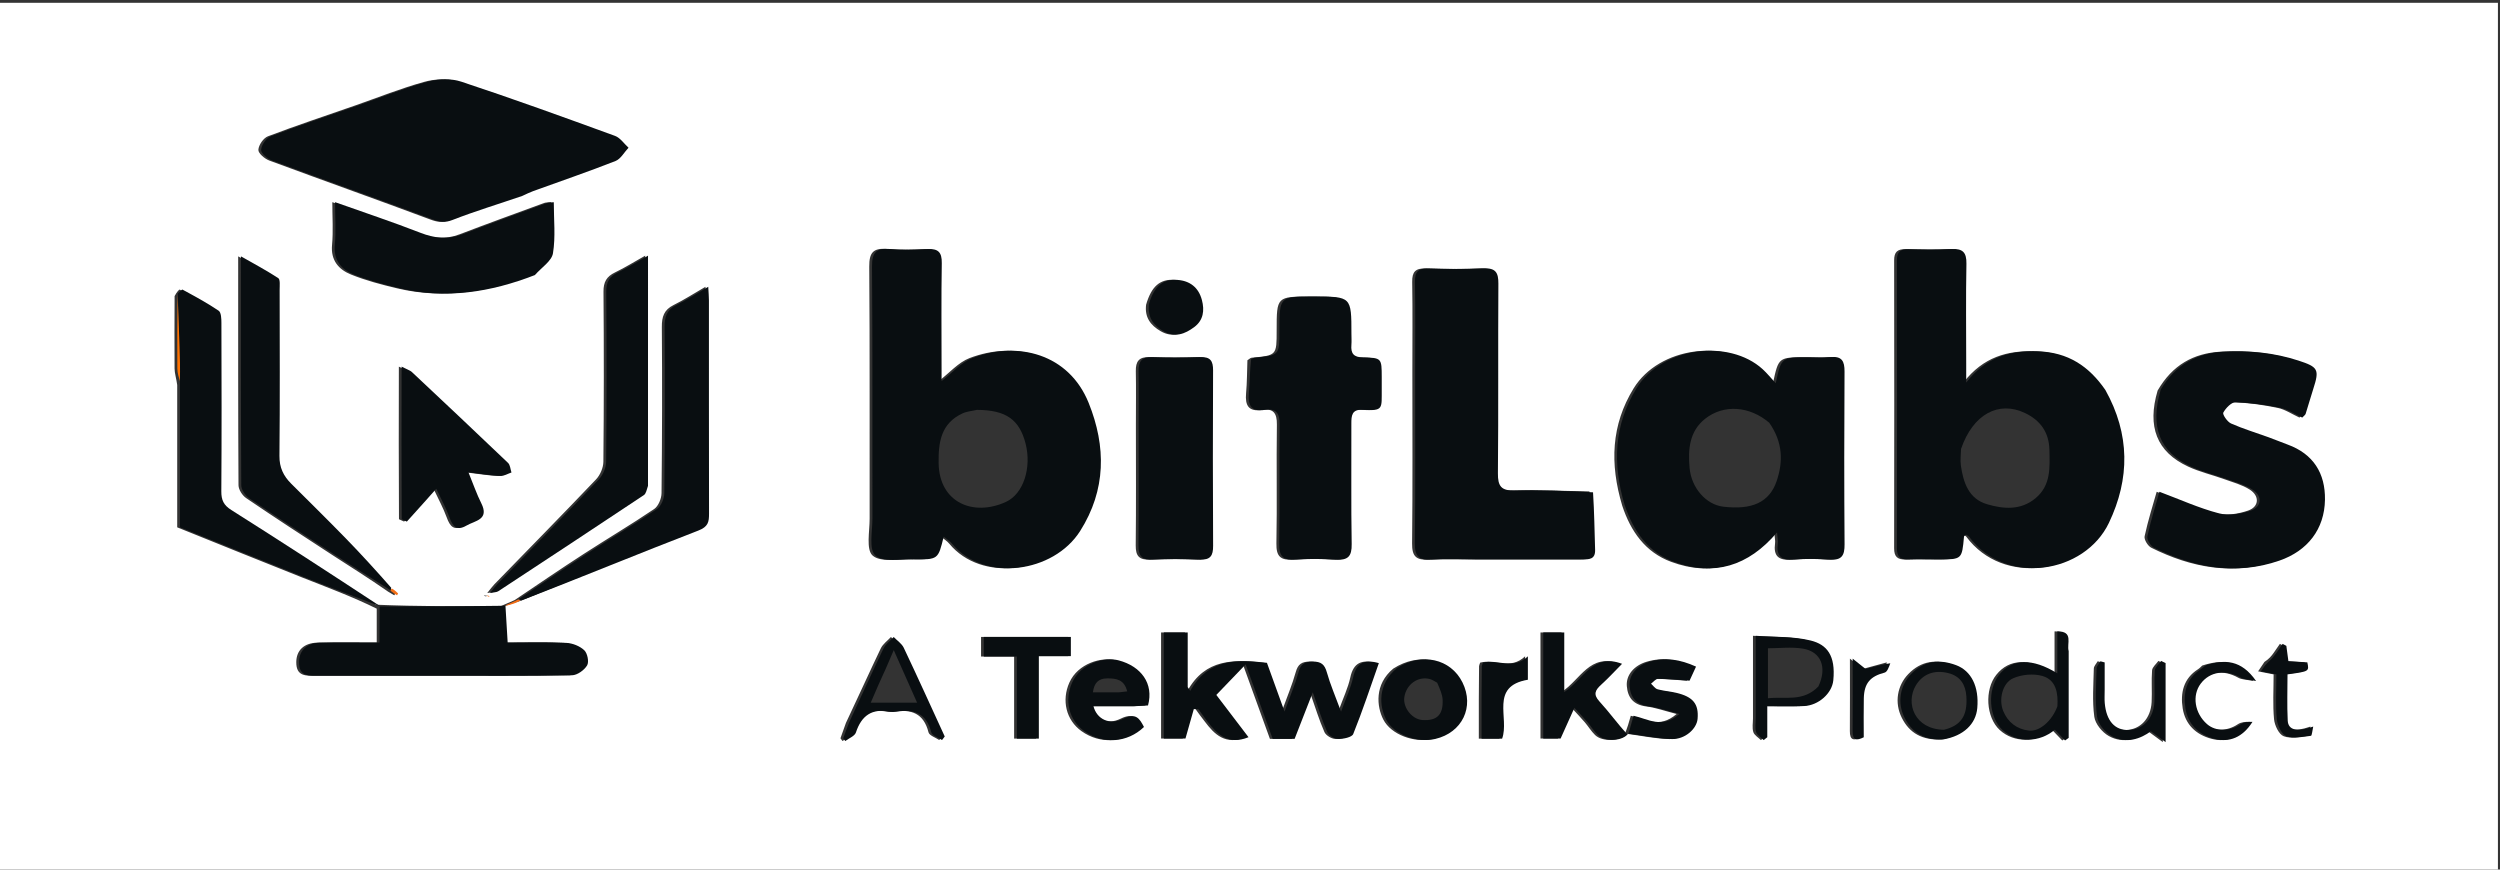 <svg width="230" height="80" viewBox="0 0 230 80" fill="none" xmlns="http://www.w3.org/2000/svg">
<rect x="0" y="0" width="230" height="80" fill="#333333" stroke="none"/>
<g clip-path="url(#clip0_697_4621)">
<path d="M143.949 80.255C95.881 80.255 47.941 80.255 0 80.255C0 53.588 0 26.922 0 0.255C76.603 0.255 153.206 0.255 229.809 0.255C229.809 26.922 229.809 53.588 229.809 80.255C201.231 80.255 172.654 80.255 143.949 80.255ZM149.42 67.676C148.587 66.626 147.808 65.529 146.904 64.545C146.285 63.873 146.514 63.486 147.062 62.986C147.726 62.382 148.335 61.717 148.976 61.071C146.264 60.044 145.412 62.539 143.658 63.67C143.658 61.708 143.658 59.948 143.658 58.187C142.934 58.187 142.329 58.187 141.724 58.187C141.724 61.492 141.724 64.7 141.724 67.944C142.403 67.944 143.013 67.944 143.321 67.944C143.789 66.906 144.176 66.045 144.591 65.122C145.135 65.717 145.486 66.079 145.811 66.461C146.136 66.843 146.397 67.287 146.756 67.631C147.437 68.284 149.043 68.181 149.741 67.52C151.015 67.688 152.287 67.96 153.566 67.993C154.766 68.025 155.842 67.055 155.922 66.138C156.042 64.765 155.512 64.104 153.953 63.737C153.387 63.604 152.796 63.57 152.239 63.413C152.009 63.348 151.837 63.076 151.639 62.899C151.856 62.742 152.074 62.449 152.29 62.451C153.224 62.459 154.157 62.553 155.184 62.622C155.329 62.307 155.533 61.864 155.781 61.328C154.308 60.663 152.941 60.44 151.467 60.888C150.364 61.223 149.584 62.082 149.667 63.119C149.753 64.205 150.302 64.85 151.465 64.994C152.304 65.099 153.119 65.396 154.252 65.686C152.63 67.084 151.383 66.141 150.033 65.85C149.871 66.431 149.718 66.981 149.42 67.676ZM35.714 54.437C35.901 54.547 36.089 54.657 36.276 54.768C36.307 54.71 36.339 54.653 36.37 54.595C36.194 54.428 36.019 54.262 35.732 53.968C34.346 52.491 32.981 50.994 31.569 49.542C29.912 47.839 28.216 46.174 26.533 44.495C25.825 43.789 25.444 43.01 25.455 41.942C25.506 36.85 25.48 31.757 25.473 26.664C25.473 26.294 25.541 25.715 25.346 25.588C24.196 24.837 22.977 24.192 21.912 23.585C21.912 30.671 21.9 37.655 21.942 44.639C21.945 45.043 22.295 45.586 22.646 45.825C25.251 47.596 27.891 49.316 30.532 51.033C32.228 52.135 33.944 53.204 35.714 54.437ZM16.303 35.42C16.303 39.776 16.303 44.131 16.303 48.514C20.157 50.063 23.963 51.611 27.785 53.123C30.08 54.031 32.397 54.882 34.659 55.997C34.659 57.002 34.659 58.007 34.659 59.115C32.746 59.115 30.974 59.089 29.204 59.124C27.962 59.149 27.269 59.841 27.257 60.906C27.242 62.265 28.18 62.171 29.096 62.169C32.699 62.161 36.303 62.166 39.906 62.166C44.061 62.166 48.216 62.196 52.37 62.125C52.857 62.117 53.501 61.652 53.762 61.214C53.952 60.894 53.792 60.1 53.499 59.823C53.092 59.438 52.422 59.172 51.851 59.145C50.05 59.062 48.243 59.115 46.45 59.115C46.375 57.853 46.309 56.764 46.443 55.762C46.849 55.61 47.256 55.459 47.854 55.285C53.226 53.113 58.581 50.897 63.987 48.814C64.904 48.461 64.978 48.016 64.976 47.249C64.962 40.712 64.969 34.175 64.966 27.637C64.966 27.277 64.931 26.918 64.903 26.385C63.833 27.004 62.935 27.588 61.98 28.058C61.089 28.497 60.882 29.14 60.889 30.089C60.928 35.182 60.916 40.276 60.861 45.368C60.856 45.868 60.572 46.566 60.185 46.828C58.056 48.268 55.841 49.579 53.683 50.977C51.596 52.328 49.542 53.729 47.341 55.214C46.975 55.369 46.61 55.524 46.041 55.778C42.249 55.784 38.458 55.791 34.604 55.633C30.081 52.721 25.569 49.791 21.022 46.917C20.32 46.474 20.103 46.005 20.109 45.203C20.145 40.038 20.133 34.873 20.117 29.708C20.116 29.323 20.097 28.745 19.863 28.586C18.804 27.867 17.668 27.259 16.542 26.645C16.481 26.611 16.255 26.879 16.063 27.242C16.058 29.464 16.041 31.686 16.06 33.907C16.063 34.334 16.21 34.759 16.303 35.42ZM86.37 33.886C86.369 30.66 86.334 27.433 86.389 24.208C86.406 23.183 86.038 22.862 85.06 22.916C83.917 22.979 82.761 23.01 81.624 22.909C80.346 22.796 79.96 23.225 79.971 24.532C80.031 32.257 79.993 39.983 80.007 47.708C80.01 48.885 79.664 50.558 80.279 51.11C80.988 51.745 82.584 51.437 83.796 51.455C86.058 51.49 86.058 51.465 86.565 49.369C86.846 49.603 87.133 49.776 87.335 50.021C90.29 53.602 96.671 52.721 99.121 48.849C101.508 45.077 101.519 41.087 99.904 37.073C98.085 32.554 93.386 31.34 89.201 32.943C88.171 33.337 87.359 34.3 86.37 35.061C86.37 34.687 86.37 34.392 86.37 33.886ZM193.383 35.809C191.909 33.661 189.988 32.42 187.272 32.322C184.682 32.227 182.475 32.831 180.636 35.193C180.636 34.363 180.636 33.903 180.636 33.442C180.635 30.386 180.596 27.329 180.656 24.275C180.677 23.202 180.305 22.856 179.264 22.914C177.952 22.986 176.633 22.957 175.318 22.924C174.564 22.905 174.259 23.18 174.261 23.957C174.276 32.785 174.276 41.614 174.26 50.442C174.259 51.222 174.57 51.499 175.321 51.471C176.253 51.436 177.188 51.465 178.122 51.465C180.245 51.465 180.243 51.465 180.434 49.366C180.439 49.307 180.54 49.258 180.617 49.184C180.711 49.248 180.838 49.294 180.905 49.384C184.317 53.965 191.544 52.765 193.766 48.103C195.704 44.037 195.714 39.956 193.383 35.809ZM149.246 46.526C150.026 48.881 151.367 50.812 153.756 51.693C157.426 53.047 160.584 52.102 163.231 48.981C163.272 49.486 163.338 49.74 163.305 49.981C163.145 51.144 163.615 51.58 164.791 51.484C165.886 51.395 166.999 51.403 168.095 51.482C169.185 51.56 169.453 51.106 169.445 50.084C169.404 44.785 169.409 39.485 169.441 34.186C169.447 33.23 169.204 32.75 168.159 32.855C167.488 32.923 166.804 32.867 166.126 32.867C163.627 32.867 163.627 32.867 163.112 35.257C162.671 34.781 162.315 34.335 161.898 33.956C158.837 31.176 152.665 31.871 150.294 35.73C148.232 39.089 148.085 42.65 149.246 46.526ZM146.224 45.21C143.853 45.172 141.481 45.062 139.112 45.125C137.863 45.159 137.541 44.743 137.553 43.535C137.61 37.724 137.559 31.912 137.597 26.101C137.603 25.087 137.35 24.643 136.253 24.694C134.56 24.771 132.859 24.755 131.164 24.698C130.22 24.667 129.906 25.007 129.922 25.945C129.968 28.701 129.937 31.459 129.937 34.216C129.937 39.476 129.971 44.736 129.912 49.996C129.899 51.186 130.288 51.552 131.436 51.485C132.874 51.401 134.32 51.465 135.762 51.465C138.943 51.465 142.124 51.463 145.306 51.465C145.927 51.466 146.523 51.485 146.495 50.581C146.442 48.846 146.421 47.111 146.224 45.21ZM47.886 17.976C48.19 17.843 48.487 17.695 48.798 17.582C51.324 16.667 53.868 15.797 56.368 14.816C56.854 14.625 57.173 14.009 57.569 13.59C57.159 13.218 56.81 12.677 56.328 12.502C51.627 10.787 46.922 9.079 42.171 7.509C41.225 7.196 40.023 7.258 39.044 7.528C36.901 8.118 34.825 8.954 32.721 9.687C30.028 10.625 27.32 11.526 24.655 12.537C24.238 12.695 23.794 13.34 23.77 13.783C23.752 14.101 24.354 14.613 24.779 14.771C29.7 16.597 34.648 18.35 39.566 20.186C40.223 20.432 40.681 20.509 41.378 20.236C43.453 19.426 45.592 18.782 47.886 17.976ZM198.502 35.93C197.52 39.255 198.415 41.576 201.307 42.925C202.37 43.42 203.536 43.689 204.645 44.089C205.434 44.373 206.273 44.598 206.97 45.039C207.895 45.623 207.848 46.62 206.828 46.972C205.916 47.288 204.793 47.464 203.887 47.227C202.048 46.746 200.292 45.945 198.414 45.243C198.061 46.497 197.611 47.903 197.304 49.339C197.239 49.642 197.605 50.235 197.922 50.393C201.607 52.224 205.43 52.967 209.448 51.577C212.043 50.68 213.6 48.685 213.643 45.976C213.681 43.545 212.576 41.764 210.206 40.898C209.613 40.681 209.031 40.437 208.437 40.221C207.288 39.805 206.112 39.452 204.998 38.958C204.657 38.807 204.197 38.124 204.288 37.958C204.519 37.54 205.042 36.992 205.43 37.005C206.803 37.052 208.183 37.241 209.531 37.521C210.241 37.668 210.889 38.115 211.549 38.418C211.701 38.256 211.83 38.179 211.865 38.071C212.11 37.307 212.322 36.533 212.57 35.771C213.147 33.988 213.019 33.766 211.206 33.173C208.961 32.439 206.663 32.225 204.316 32.354C201.811 32.492 199.871 33.568 198.502 35.93ZM114.762 33.145C114.725 34.159 114.73 35.176 114.639 36.185C114.539 37.295 114.865 37.9 116.094 37.71C117.139 37.55 117.488 37.999 117.473 39.059C117.419 42.705 117.5 46.354 117.429 50.001C117.405 51.2 117.817 51.56 118.958 51.484C120.182 51.402 121.421 51.401 122.645 51.484C123.752 51.559 124.121 51.192 124.101 50.056C124.036 46.367 124.086 42.677 124.071 38.987C124.067 38.232 124.114 37.637 125.126 37.701C127.043 37.822 126.852 37.596 126.865 35.837C126.868 35.455 126.866 35.074 126.865 34.692C126.859 32.961 126.86 32.915 125.142 32.884C124.284 32.869 124.008 32.519 124.074 31.732C124.102 31.395 124.077 31.054 124.077 30.714C124.076 27.281 124.076 27.281 120.604 27.281C117.452 27.281 117.452 27.281 117.452 30.411C117.452 32.696 117.452 32.695 115.165 32.909C115.082 32.917 115.003 32.957 114.762 33.145ZM104.502 39.108C104.502 42.796 104.527 46.484 104.486 50.171C104.475 51.165 104.811 51.529 105.811 51.483C107.249 51.416 108.694 51.419 110.133 51.482C111.105 51.524 111.357 51.127 111.352 50.213C111.32 44.83 111.325 39.447 111.348 34.064C111.352 33.217 111.109 32.822 110.195 32.854C108.714 32.906 107.228 32.905 105.746 32.854C104.782 32.821 104.477 33.255 104.495 34.149C104.526 35.717 104.503 37.285 104.502 39.108ZM49.023 25.238C49.581 24.597 50.503 24.015 50.619 23.302C50.867 21.79 50.695 20.21 50.695 18.605C50.395 18.634 50.219 18.616 50.07 18.671C47.472 19.624 44.868 20.566 42.284 21.556C40.956 22.064 39.731 21.925 38.42 21.415C35.863 20.418 33.254 19.552 30.573 18.599C30.573 19.991 30.666 21.269 30.549 22.527C30.414 23.957 31.164 24.8 32.293 25.257C33.657 25.809 35.102 26.187 36.539 26.527C40.776 27.532 44.877 26.894 49.023 25.238ZM59.363 44.588C59.363 37.601 59.363 30.615 59.363 23.519C58.374 24.075 57.504 24.619 56.586 25.061C55.804 25.437 55.514 25.947 55.521 26.834C55.563 32.049 55.562 37.264 55.511 42.478C55.506 43.028 55.219 43.701 54.837 44.102C51.749 47.348 48.605 50.541 45.482 53.755C45.286 53.957 45.123 54.192 44.824 54.56C45.201 54.483 45.429 54.496 45.583 54.395C50.058 51.458 54.529 48.513 58.985 45.546C59.184 45.413 59.239 45.062 59.363 44.588ZM110.83 66.37C111.74 67.585 112.746 68.577 114.609 67.824C113.596 66.494 112.596 65.181 111.647 63.935C112.559 62.986 113.406 62.104 114.348 61.123C115.199 63.471 116.015 65.723 116.832 67.975C117.546 67.975 118.216 67.975 118.85 67.975C119.388 66.596 119.905 65.272 120.521 63.694C121.02 65.11 121.366 66.258 121.846 67.347C121.984 67.66 122.504 67.976 122.856 67.983C123.332 67.994 124.121 67.831 124.243 67.529C125.104 65.387 125.829 63.191 126.599 61.008C125.273 60.634 124.519 60.973 124.227 62.332C124.02 63.294 123.577 64.205 123.121 65.467C122.593 64.035 122.128 62.971 121.818 61.863C121.611 61.126 121.291 60.861 120.517 60.864C119.755 60.867 119.411 61.1 119.204 61.849C118.889 62.987 118.421 64.084 117.922 65.463C117.296 63.728 116.79 62.328 116.303 60.98C113.532 60.658 110.899 60.58 109.244 63.565C109.167 63.449 109.09 63.333 109.014 63.217C109.014 61.543 109.014 59.869 109.014 58.185C108.204 58.185 107.515 58.185 106.819 58.185C106.819 61.487 106.819 64.693 106.819 67.944C107.58 67.944 108.273 67.944 108.808 67.944C109.087 66.96 109.334 66.088 109.581 65.217C109.719 65.226 109.856 65.235 109.994 65.245C110.231 65.576 110.468 65.907 110.83 66.37ZM38.969 46C39.255 45.675 39.541 45.35 39.884 44.961C40.336 45.928 40.787 46.744 41.101 47.61C41.401 48.436 41.772 48.873 42.66 48.354C43.451 47.892 44.794 47.825 44.021 46.291C43.606 45.468 43.308 44.587 42.843 43.455C44.046 43.6 44.911 43.746 45.782 43.788C46.116 43.804 46.462 43.582 46.802 43.469C46.701 43.17 46.688 42.78 46.486 42.587C43.552 39.781 40.594 37 37.634 34.221C37.495 34.09 37.286 34.035 36.694 33.73C36.686 38.597 36.676 43.183 36.705 47.769C36.862 47.842 37.019 47.915 37.176 47.987C37.732 47.367 38.288 46.747 38.969 46ZM104.285 64.968C104.654 64.946 105.024 64.923 105.363 64.902C105.914 62.879 104.719 61.299 102.666 60.754C101.364 60.407 99.174 61.018 98.38 62.802C97.66 64.421 98.066 66.238 99.497 67.264C101.215 68.495 103.46 68.354 104.992 66.883C104.586 66.095 104.241 65.554 103.113 66.113C101.824 66.753 100.652 66.168 100.344 64.968C101.585 64.968 102.812 64.968 104.285 64.968ZM128.18 61.512C126.427 62.969 126.662 65.017 127.263 66.193C127.98 67.595 130.131 68.373 131.791 67.983C134.274 67.401 135.412 65.034 134.292 62.78C133.209 60.602 130.544 59.991 128.18 61.512ZM93.127 58.599C92.169 58.599 91.21 58.599 90.256 58.599C90.256 59.272 90.256 59.764 90.256 60.404C91.264 60.404 92.214 60.404 93.299 60.404C93.299 63.026 93.299 65.502 93.299 67.952C94.022 67.952 94.599 67.952 95.318 67.952C95.318 65.409 95.318 62.934 95.318 60.362C96.38 60.362 97.297 60.362 98.264 60.362C98.264 59.739 98.264 59.219 98.264 58.599C96.584 58.599 94.982 58.599 93.127 58.599ZM190.064 59.778C189.863 59.207 190.549 58.071 189.018 58.087C189.018 59.488 189.018 60.691 189.018 61.948C186.711 60.519 184.855 60.586 183.662 62.079C182.561 63.457 182.713 65.989 183.967 67.151C185.299 68.387 187.405 68.318 188.783 67.137C189.103 67.47 189.417 67.797 189.731 68.124C189.842 68.044 189.953 67.965 190.064 67.886C190.064 65.266 190.064 62.646 190.064 59.778ZM161.274 66.089C161.275 66.512 161.184 66.964 161.306 67.349C161.398 67.64 161.761 67.846 162.003 68.089C162.113 68.001 162.224 67.912 162.334 67.824C162.334 66.909 162.334 65.994 162.334 64.967C163.528 64.967 164.62 65.003 165.709 64.958C167.061 64.902 168.292 63.778 168.408 62.593C168.633 60.301 167.826 59.303 166.335 58.93C164.751 58.533 163.045 58.623 161.274 58.492C161.274 61.118 161.274 63.48 161.274 66.089ZM77.826 66.507C77.658 66.978 77.49 67.449 77.322 67.92C77.385 68.005 77.447 68.091 77.51 68.177C77.848 67.918 78.38 67.723 78.49 67.389C79.002 65.836 79.965 65.157 81.595 65.473C81.8 65.512 82.023 65.506 82.23 65.474C83.823 65.22 84.982 65.617 85.422 67.371C85.498 67.673 86.069 67.851 86.411 68.085C86.495 67.976 86.578 67.866 86.662 67.756C85.411 65.033 84.176 62.303 82.892 59.596C82.707 59.207 82.28 58.932 81.966 58.605C81.649 58.95 81.227 59.245 81.033 59.649C79.97 61.867 78.964 64.112 77.826 66.507ZM105.442 28.03C105.297 29.175 105.832 29.924 106.795 30.477C107.851 31.084 108.759 30.728 109.61 30.096C110.461 29.464 110.574 28.562 110.32 27.601C110.016 26.447 109.22 25.831 108.053 25.748C106.733 25.654 105.932 26.333 105.442 28.03ZM136.051 64.332C136.051 65.543 136.051 66.754 136.051 67.96C136.811 67.96 137.387 67.96 137.939 67.96C138.642 66.069 136.763 63.135 140.31 62.536C140.31 61.927 140.31 61.314 140.31 60.381C138.949 61.681 137.483 60.605 136.175 60.962C136.12 61.131 136.074 61.209 136.073 61.287C136.062 62.218 136.057 63.148 136.051 64.332ZM178.649 68.025C180.388 67.703 181.522 66.617 181.654 65.148C181.831 63.188 181.115 61.717 179.699 61.192C178.156 60.619 176.751 60.778 175.559 62.019C174.554 63.065 174.263 64.632 174.965 66.036C175.662 67.431 176.837 68.127 178.649 68.025ZM193.376 63.298C193.376 62.513 193.376 61.728 193.376 60.943C193.246 60.908 193.116 60.872 192.986 60.837C192.863 61.059 192.636 61.28 192.631 61.505C192.599 62.988 192.477 64.49 192.676 65.946C192.765 66.598 193.406 67.376 194.011 67.714C195.353 68.463 196.678 67.975 197.627 67.277C198.063 67.598 198.397 67.844 198.981 68.274C198.981 66.691 198.981 65.549 198.981 64.408C198.981 63.273 198.981 62.137 198.981 61.002C198.844 60.937 198.708 60.871 198.572 60.806C198.369 61.094 198.014 61.37 197.991 61.672C197.914 62.641 198.002 63.622 197.95 64.594C197.869 66.106 196.912 67.116 195.597 67.161C194.319 67.205 193.529 66.33 193.384 64.683C193.35 64.305 193.377 63.921 193.376 63.298ZM202.607 61.23C202.481 61.343 202.367 61.476 202.226 61.565C200.871 62.422 200.582 63.761 200.808 65.172C201.042 66.634 202.012 67.589 203.467 67.971C204.855 68.336 206.071 67.843 206.974 66.412C206.578 66.395 206.172 66.433 205.876 66.634C204.895 67.297 203.598 67.32 202.797 66.621C201.654 65.624 201.395 63.981 202.211 62.896C203.067 61.759 204.534 61.568 205.938 62.359C206.233 62.525 206.628 62.514 207.307 62.652C205.942 60.7 204.446 60.649 202.607 61.23ZM208.327 60.899C208.158 61.151 207.988 61.403 207.745 61.764C208.358 61.884 208.746 61.96 209.172 62.043C209.172 63.478 209.085 64.837 209.213 66.176C209.268 66.742 209.66 67.567 210.104 67.735C210.759 67.985 211.601 67.779 212.354 67.694C212.443 67.683 212.479 67.207 212.564 66.845C211.075 67.371 210.263 67.172 210.217 66.299C210.144 64.876 210.198 63.447 210.198 62.041C212.198 61.771 212.198 61.771 212.02 60.935C211.445 60.9 210.866 60.865 210.279 60.829C210.21 60.308 210.15 59.863 210.091 59.417C209.977 59.358 209.862 59.298 209.748 59.238C209.556 59.517 209.37 59.8 209.171 60.073C208.97 60.351 208.756 60.619 208.327 60.899ZM173.587 60.939C172.816 61.15 172.046 61.36 171.378 61.542C171.121 61.337 170.789 61.072 170.192 60.596C170.192 63.124 170.203 65.192 170.187 67.261C170.18 68.092 170.53 68.174 171.211 67.828C171.211 66.617 171.191 65.434 171.216 64.253C171.246 62.848 171.814 62.221 173.13 61.881C173.377 61.817 173.526 61.37 173.587 60.939ZM44.839 54.814C44.729 54.801 44.62 54.787 44.51 54.774C44.587 54.841 44.663 54.908 44.839 54.814Z" fill="white"/>
<path d="M86.625 33.991C86.625 34.392 86.625 34.687 86.625 35.061C87.615 34.3 88.427 33.337 89.457 32.942C93.641 31.339 98.34 32.554 100.159 37.073C101.775 41.087 101.763 45.077 99.376 48.849C96.927 52.721 90.545 53.601 87.59 50.02C87.388 49.776 87.101 49.602 86.82 49.368C86.313 51.465 86.313 51.49 84.051 51.455C82.839 51.436 81.243 51.745 80.534 51.109C79.919 50.558 80.265 48.885 80.263 47.708C80.249 39.982 80.286 32.257 80.226 24.532C80.216 23.225 80.601 22.796 81.88 22.909C83.017 23.01 84.173 22.979 85.315 22.916C86.293 22.862 86.662 23.182 86.644 24.208C86.59 27.433 86.625 30.659 86.625 33.991ZM89.878 37.708C89.431 37.813 88.951 37.845 88.544 38.035C86.569 38.954 86.323 40.686 86.354 42.617C86.413 46.262 89.565 47.542 92.544 46.176C94.18 45.426 94.915 43.003 94.356 40.818C93.79 38.612 92.571 37.721 89.878 37.708Z" fill="#090E11"/>
<path d="M193.696 35.881C195.969 39.956 195.959 44.037 194.021 48.103C191.8 52.765 184.572 53.965 181.16 49.384C181.093 49.294 180.966 49.248 180.872 49.184C180.795 49.257 180.694 49.307 180.689 49.365C180.499 51.464 180.5 51.465 178.377 51.465C177.443 51.465 176.508 51.436 175.576 51.471C174.825 51.499 174.514 51.222 174.516 50.441C174.532 41.613 174.532 32.785 174.516 23.956C174.514 23.179 174.82 22.904 175.573 22.923C176.888 22.957 178.207 22.986 179.519 22.913C180.56 22.856 180.932 23.201 180.911 24.274C180.851 27.329 180.891 30.386 180.891 33.442C180.891 33.902 180.891 34.363 180.891 35.192C182.731 32.831 184.937 32.227 187.528 32.321C190.243 32.42 192.164 33.66 193.696 35.881ZM180.416 41.3C180.406 41.809 180.329 42.328 180.4 42.826C180.624 44.395 181.119 45.891 182.811 46.389C184.322 46.834 185.902 46.973 187.265 45.839C188.696 44.649 188.579 43.02 188.546 41.397C188.512 39.774 187.717 38.674 186.305 38C183.874 36.841 181.515 38.101 180.416 41.3Z" fill="#090E11"/>
<path d="M149.458 46.434C148.341 42.65 148.487 39.089 150.55 35.73C152.92 31.871 159.092 31.176 162.153 33.956C162.57 34.335 162.926 34.781 163.367 35.257C163.882 32.867 163.882 32.867 166.381 32.867C167.06 32.867 167.743 32.923 168.415 32.855C169.459 32.75 169.703 33.229 169.697 34.186C169.664 39.485 169.66 44.785 169.7 50.084C169.708 51.105 169.44 51.56 168.351 51.482C167.254 51.403 166.142 51.395 165.047 51.484C163.87 51.58 163.4 51.144 163.56 49.98C163.593 49.74 163.528 49.485 163.487 48.981C160.84 52.102 157.681 53.046 154.011 51.693C151.622 50.812 150.282 48.88 149.458 46.434ZM162.775 38.897C160.984 37.362 158.598 37.163 156.871 38.528C155.416 39.678 155.29 41.36 155.441 43.046C155.608 44.907 156.971 46.424 158.528 46.613C161.188 46.935 162.783 46.208 163.446 44.275C164.066 42.467 164.025 40.693 162.775 38.897Z" fill="#090E11"/>
<path d="M146.559 45.293C146.675 47.111 146.696 48.846 146.75 50.581C146.778 51.485 146.182 51.465 145.56 51.465C142.379 51.462 139.197 51.465 136.016 51.465C134.574 51.465 133.128 51.401 131.691 51.485C130.542 51.551 130.153 51.186 130.166 49.995C130.225 44.736 130.192 39.476 130.192 34.216C130.192 31.459 130.222 28.701 130.176 25.945C130.16 25.006 130.474 24.666 131.419 24.698C133.114 24.755 134.814 24.771 136.507 24.693C137.605 24.643 137.858 25.087 137.851 26.101C137.813 31.912 137.864 37.724 137.808 43.534C137.796 44.743 138.117 45.159 139.367 45.125C141.735 45.061 144.108 45.172 146.559 45.293Z" fill="#090E11"/>
<path d="M48.051 18.024C45.847 18.782 43.707 19.426 41.632 20.236C40.935 20.509 40.477 20.432 39.82 20.186C34.903 18.35 29.955 16.597 25.034 14.771C24.608 14.613 24.006 14.101 24.024 13.783C24.048 13.34 24.492 12.694 24.909 12.537C27.575 11.526 30.282 10.625 32.975 9.687C35.079 8.954 37.155 8.118 39.299 7.528C40.278 7.258 41.48 7.196 42.425 7.509C47.176 9.079 51.881 10.787 56.582 12.502C57.064 12.677 57.413 13.218 57.824 13.59C57.428 14.009 57.108 14.625 56.622 14.815C54.122 15.797 51.578 16.667 49.052 17.582C48.742 17.695 48.444 17.843 48.051 18.024Z" fill="#090E11"/>
<path d="M198.79 35.835C200.125 33.569 202.065 32.493 204.571 32.355C206.917 32.225 209.215 32.44 211.461 33.174C213.273 33.766 213.401 33.989 212.824 35.771C212.577 36.534 212.364 37.308 212.119 38.071C212.085 38.179 211.955 38.257 211.804 38.419C211.144 38.115 210.495 37.669 209.785 37.521C208.437 37.242 207.057 37.053 205.684 37.006C205.296 36.992 204.773 37.541 204.543 37.959C204.451 38.124 204.912 38.808 205.253 38.959C206.367 39.453 207.543 39.805 208.692 40.222C209.285 40.437 209.868 40.682 210.461 40.899C212.83 41.764 213.935 43.545 213.897 45.976C213.854 48.685 212.298 50.681 209.703 51.578C205.684 52.967 201.862 52.224 198.177 50.394C197.859 50.236 197.493 49.643 197.558 49.339C197.866 47.903 198.315 46.498 198.668 45.243C200.546 45.945 202.302 46.746 204.141 47.227C205.047 47.464 206.171 47.288 207.083 46.973C208.102 46.62 208.15 45.623 207.225 45.039C206.528 44.599 205.689 44.374 204.9 44.09C203.791 43.69 202.624 43.421 201.562 42.925C198.669 41.576 197.774 39.255 198.79 35.835Z" fill="#090E11"/>
<path d="M115.097 33.064C115.258 32.957 115.337 32.917 115.42 32.909C117.707 32.695 117.707 32.696 117.707 30.411C117.707 27.281 117.707 27.281 120.858 27.281C124.331 27.281 124.331 27.281 124.332 30.715C124.332 31.054 124.357 31.395 124.329 31.732C124.263 32.519 124.538 32.869 125.396 32.884C127.115 32.915 127.114 32.961 127.12 34.692C127.121 35.074 127.123 35.456 127.12 35.837C127.106 37.596 127.298 37.822 125.38 37.701C124.368 37.638 124.322 38.232 124.325 38.987C124.34 42.677 124.291 46.368 124.355 50.056C124.375 51.192 124.007 51.559 122.9 51.484C121.676 51.401 120.437 51.402 119.212 51.484C118.071 51.56 117.66 51.201 117.683 50.001C117.755 46.355 117.674 42.706 117.727 39.059C117.743 37.999 117.394 37.55 116.349 37.711C115.119 37.9 114.794 37.295 114.894 36.185C114.985 35.176 114.979 34.159 115.097 33.064Z" fill="#090E11"/>
<path d="M104.756 38.981C104.757 37.286 104.781 35.717 104.75 34.149C104.732 33.256 105.036 32.822 106 32.855C107.482 32.906 108.968 32.906 110.45 32.854C111.363 32.822 111.606 33.217 111.603 34.065C111.579 39.447 111.575 44.83 111.606 50.213C111.612 51.127 111.36 51.525 110.387 51.482C108.949 51.419 107.503 51.417 106.065 51.483C105.065 51.529 104.729 51.166 104.741 50.171C104.782 46.484 104.756 42.796 104.756 38.981Z" fill="#090E11"/>
<path d="M34.921 55.798C38.712 55.791 42.504 55.785 46.403 55.73C46.51 55.682 46.499 55.675 46.499 55.675C46.564 56.764 46.629 57.853 46.705 59.115C48.497 59.115 50.305 59.063 52.106 59.146C52.676 59.172 53.346 59.438 53.754 59.824C54.046 60.101 54.206 60.894 54.016 61.214C53.756 61.652 53.111 62.117 52.624 62.126C48.471 62.196 44.316 62.166 40.161 62.166C36.557 62.166 32.954 62.162 29.35 62.169C28.435 62.171 27.497 62.265 27.512 60.907C27.524 59.842 28.216 59.149 29.459 59.124C31.229 59.089 33 59.116 34.913 59.116C34.913 58.007 34.913 57.002 34.925 55.888C34.936 55.778 34.921 55.798 34.921 55.798Z" fill="#090E11"/>
<path d="M49.209 25.306C45.131 26.893 41.03 27.531 36.793 26.527C35.356 26.186 33.911 25.808 32.547 25.256C31.418 24.8 30.668 23.957 30.803 22.526C30.921 21.268 30.827 19.99 30.827 18.599C33.508 19.552 36.117 20.418 38.675 21.414C39.985 21.925 41.211 22.064 42.538 21.555C45.122 20.565 47.726 19.624 50.325 18.67C50.473 18.616 50.649 18.634 50.949 18.605C50.949 20.209 51.121 21.79 50.873 23.301C50.757 24.015 49.835 24.596 49.209 25.306Z" fill="#090E11"/>
<path d="M47.728 55.108C49.797 53.729 51.851 52.327 53.938 50.976C56.096 49.579 58.311 48.268 60.44 46.828C60.827 46.566 61.111 45.868 61.116 45.368C61.172 40.275 61.183 35.182 61.145 30.089C61.137 29.14 61.344 28.496 62.235 28.058C63.19 27.588 64.088 27.004 65.158 26.385C65.186 26.918 65.221 27.277 65.221 27.637C65.224 34.174 65.217 40.711 65.231 47.249C65.233 48.016 65.159 48.46 64.242 48.814C58.836 50.897 53.481 53.113 47.966 55.246C47.792 55.174 47.76 55.141 47.728 55.108Z" fill="#090E11"/>
<path d="M16.359 27.006C16.509 26.879 16.734 26.611 16.795 26.645C17.922 27.259 19.057 27.867 20.117 28.586C20.351 28.745 20.369 29.323 20.37 29.708C20.386 34.873 20.399 40.038 20.362 45.202C20.356 46.005 20.574 46.473 21.275 46.917C25.823 49.791 30.334 52.721 34.889 55.715C34.92 55.797 34.935 55.778 34.946 55.768C32.65 54.882 30.333 54.031 28.038 53.123C24.217 51.611 20.41 50.062 16.557 48.514C16.557 44.131 16.557 39.775 16.554 35.181C16.554 34.437 16.572 33.931 16.557 33.426C16.496 31.286 16.426 29.146 16.359 27.006Z" fill="#090E11"/>
<path d="M59.616 44.7C59.493 45.062 59.438 45.413 59.239 45.547C54.783 48.513 50.312 51.458 45.837 54.396C45.684 54.496 45.455 54.483 45.078 54.561C45.377 54.193 45.54 53.958 45.736 53.755C48.859 50.542 52.003 47.348 55.091 44.102C55.473 43.701 55.76 43.029 55.766 42.479C55.816 37.264 55.817 32.049 55.775 26.834C55.768 25.947 56.058 25.437 56.84 25.061C57.758 24.62 58.628 24.075 59.617 23.52C59.617 30.615 59.617 37.601 59.616 44.7Z" fill="#090E11"/>
<path d="M35.905 54.287C34.198 53.203 32.482 52.134 30.786 51.032C28.145 49.316 25.505 47.596 22.9 45.824C22.549 45.586 22.199 45.043 22.196 44.638C22.154 37.655 22.166 30.671 22.166 23.585C23.231 24.191 24.45 24.837 25.6 25.588C25.795 25.715 25.726 26.294 25.727 26.664C25.734 31.757 25.76 36.85 25.709 41.942C25.698 43.009 26.079 43.789 26.787 44.495C28.47 46.173 30.166 47.839 31.823 49.542C33.235 50.994 34.6 52.491 35.994 54.08C35.969 54.223 35.937 54.255 35.905 54.287Z" fill="#090E11"/>
<path d="M111.022 66.303C110.723 65.906 110.486 65.575 110.249 65.244C110.111 65.235 109.974 65.226 109.836 65.216C109.589 66.088 109.342 66.96 109.063 67.944C108.528 67.944 107.835 67.944 107.074 67.944C107.074 64.693 107.074 61.487 107.074 58.185C107.77 58.185 108.459 58.185 109.269 58.185C109.269 59.868 109.269 61.542 109.269 63.216C109.345 63.333 109.422 63.449 109.499 63.565C111.154 60.579 113.787 60.658 116.558 60.979C117.045 62.328 117.551 63.727 118.177 65.463C118.676 64.084 119.144 62.987 119.459 61.848C119.666 61.099 120.01 60.867 120.772 60.864C121.546 60.861 121.866 61.125 122.073 61.863C122.383 62.97 122.848 64.034 123.376 65.467C123.832 64.205 124.275 63.294 124.482 62.331C124.774 60.973 125.528 60.633 126.854 61.007C126.084 63.19 125.359 65.387 124.498 67.528C124.376 67.831 123.587 67.993 123.111 67.983C122.76 67.975 122.239 67.66 122.101 67.346C121.621 66.258 121.275 65.11 120.776 63.694C120.16 65.272 119.643 66.596 119.105 67.975C118.471 67.975 117.802 67.975 117.087 67.975C116.27 65.723 115.454 63.471 114.603 61.123C113.661 62.103 112.814 62.985 111.902 63.934C112.851 65.181 113.851 66.493 114.864 67.823C113.001 68.576 111.995 67.585 111.022 66.303Z" fill="#090E11"/>
<path d="M39.16 46.064C38.542 46.747 37.986 47.367 37.43 47.988C37.273 47.915 37.116 47.842 36.959 47.769C36.93 43.183 36.94 38.597 36.948 33.73C37.54 34.035 37.749 34.091 37.888 34.221C40.848 37 43.806 39.781 46.74 42.587C46.942 42.78 46.955 43.17 47.056 43.469C46.716 43.582 46.37 43.804 46.036 43.788C45.165 43.746 44.3 43.6 43.097 43.455C43.562 44.587 43.86 45.468 44.275 46.291C45.048 47.825 43.705 47.892 42.914 48.354C42.026 48.873 41.655 48.436 41.355 47.61C41.041 46.744 40.589 45.928 40.138 44.961C39.795 45.35 39.509 45.675 39.16 46.064Z" fill="#090E11"/>
<path d="M149.787 67.497C149.298 68.18 147.691 68.283 147.01 67.631C146.651 67.287 146.391 66.843 146.066 66.461C145.74 66.078 145.39 65.717 144.845 65.122C144.43 66.045 144.043 66.905 143.576 67.944C143.267 67.944 142.657 67.944 141.979 67.944C141.979 64.699 141.979 61.492 141.979 58.187C142.583 58.187 143.188 58.187 143.912 58.187C143.912 59.947 143.912 61.707 143.912 63.669C145.666 62.538 146.518 60.043 149.23 61.071C148.59 61.717 147.98 62.381 147.316 62.986C146.768 63.485 146.539 63.872 147.158 64.545C148.062 65.528 148.842 66.626 149.739 67.594C149.804 67.513 149.787 67.497 149.787 67.497Z" fill="#090E11"/>
<path d="M104.416 64.969C103.066 64.969 101.838 64.969 100.598 64.969C100.905 66.168 102.077 66.753 103.367 66.114C104.495 65.554 104.84 66.095 105.245 66.883C103.714 68.355 101.469 68.496 99.751 67.264C98.32 66.239 97.914 64.421 98.634 62.802C99.428 61.018 101.618 60.408 102.92 60.754C104.973 61.299 106.167 62.879 105.617 64.902C105.277 64.923 104.908 64.946 104.416 64.969ZM102.943 63.694C103.173 63.667 103.403 63.641 103.701 63.607C103.432 62.506 102.697 62.409 101.858 62.413C101.021 62.417 100.66 62.858 100.548 63.694C101.296 63.694 102.009 63.694 102.943 63.694Z" fill="#090E11"/>
<path d="M128.519 61.465C130.798 59.991 133.463 60.603 134.546 62.78C135.666 65.034 134.528 67.401 132.046 67.983C130.385 68.373 128.234 67.596 127.517 66.193C126.916 65.017 126.681 62.969 128.519 61.465ZM132.221 62.811C131.999 62.697 131.79 62.538 131.555 62.475C130.462 62.183 129.386 62.949 129.201 64.127C129.049 65.09 129.904 66.179 130.861 66.242C132.188 66.329 132.783 65.767 132.722 64.383C132.701 63.903 132.492 63.432 132.221 62.811Z" fill="#090E11"/>
<path d="M149.813 67.522C149.974 66.981 150.127 66.431 150.288 65.85C151.638 66.141 152.885 67.084 154.507 65.686C153.374 65.396 152.559 65.099 151.72 64.994C150.557 64.85 150.009 64.205 149.922 63.119C149.84 62.082 150.619 61.223 151.722 60.888C153.197 60.44 154.564 60.662 156.036 61.328C155.789 61.864 155.584 62.307 155.439 62.622C154.412 62.553 153.479 62.459 152.545 62.451C152.329 62.449 152.111 62.742 151.894 62.899C152.092 63.076 152.264 63.348 152.495 63.413C153.052 63.57 153.642 63.604 154.208 63.737C155.767 64.103 156.297 64.765 156.178 66.138C156.098 67.055 155.022 68.025 153.821 67.993C152.543 67.96 151.271 67.688 149.892 67.509C149.788 67.498 149.805 67.514 149.813 67.522Z" fill="#090E11"/>
<path d="M93.509 58.599C95.237 58.599 96.84 58.599 98.519 58.599C98.519 59.219 98.519 59.739 98.519 60.362C97.553 60.362 96.636 60.362 95.574 60.362C95.574 62.934 95.574 65.409 95.574 67.952C94.854 67.952 94.277 67.952 93.554 67.952C93.554 65.502 93.554 63.026 93.554 60.404C92.47 60.404 91.519 60.404 90.512 60.404C90.512 59.764 90.512 59.272 90.512 58.599C91.466 58.599 92.424 58.599 93.509 58.599Z" fill="#090E11"/>
<path d="M190.319 59.902C190.319 62.646 190.319 65.265 190.319 67.885C190.208 67.965 190.097 68.044 189.986 68.123C189.672 67.796 189.358 67.469 189.038 67.137C187.66 68.318 185.554 68.386 184.222 67.151C182.968 65.989 182.816 63.457 183.917 62.078C185.11 60.586 186.965 60.519 189.273 61.948C189.273 60.691 189.273 59.488 189.273 58.087C190.804 58.071 190.118 59.207 190.319 59.902ZM189.281 64.978C189.357 63.778 189.173 62.56 187.907 62.191C187.084 61.951 185.997 62.051 185.207 62.401C184.216 62.84 183.866 64.367 184.295 65.41C184.722 66.451 185.552 67.09 186.666 67.217C187.627 67.328 188.792 66.328 189.281 64.978Z" fill="#090E11"/>
<path d="M161.529 65.965C161.529 63.48 161.529 61.119 161.529 58.492C163.301 58.623 165.007 58.533 166.591 58.93C168.082 59.303 168.889 60.301 168.664 62.593C168.547 63.778 167.316 64.902 165.965 64.958C164.876 65.003 163.783 64.967 162.59 64.967C162.59 65.995 162.59 66.909 162.59 67.824C162.479 67.912 162.369 68.001 162.259 68.089C162.017 67.846 161.654 67.64 161.562 67.349C161.44 66.964 161.53 66.512 161.529 65.965ZM167.29 63.155C168.113 61.426 167.562 59.951 165.857 59.673C164.806 59.502 163.704 59.642 162.653 59.642C162.653 61.256 162.653 62.708 162.653 64.239C164.258 64.063 165.881 64.603 167.29 63.155Z" fill="#090E11"/>
<path d="M78.136 66.427C79.218 64.112 80.224 61.867 81.287 59.649C81.481 59.245 81.903 58.95 82.22 58.605C82.534 58.932 82.961 59.207 83.146 59.596C84.43 62.303 85.665 65.033 86.916 67.756C86.832 67.865 86.749 67.975 86.665 68.085C86.323 67.85 85.752 67.673 85.676 67.371C85.236 65.616 84.077 65.22 82.484 65.473C82.277 65.506 82.054 65.512 81.85 65.472C80.219 65.156 79.256 65.835 78.744 67.388C78.634 67.722 78.102 67.917 77.764 68.176C77.701 68.091 77.639 68.005 77.576 67.92C77.744 67.449 77.912 66.978 78.136 66.427ZM80.79 63.068C80.567 63.584 80.344 64.1 80.11 64.643C81.574 64.643 82.908 64.643 84.372 64.643C83.643 63.003 82.962 61.47 82.225 59.811C81.74 60.949 81.323 61.931 80.79 63.068Z" fill="#090E11"/>
<path d="M105.711 27.936C106.187 26.333 106.989 25.654 108.308 25.748C109.475 25.831 110.271 26.447 110.575 27.601C110.829 28.562 110.716 29.464 109.865 30.096C109.015 30.728 108.106 31.084 107.05 30.477C106.087 29.924 105.553 29.175 105.711 27.936Z" fill="#090E11"/>
<path d="M136.305 64.206C136.311 63.148 136.315 62.218 136.327 61.287C136.327 61.209 136.374 61.131 136.429 60.962C137.737 60.604 139.203 61.681 140.564 60.381C140.564 61.314 140.564 61.927 140.564 62.536C137.017 63.135 138.896 66.069 138.193 67.959C137.641 67.959 137.065 67.959 136.305 67.959C136.305 66.754 136.305 65.543 136.305 64.206Z" fill="#090E11"/>
<path d="M178.795 68.025C177.091 68.127 175.917 67.43 175.219 66.035C174.518 64.632 174.808 63.065 175.814 62.019C177.006 60.778 178.411 60.619 179.954 61.191C181.369 61.717 182.085 63.187 181.909 65.148C181.777 66.617 180.642 67.703 178.795 68.025ZM178.846 67.139C180.44 66.74 181.018 65.829 180.906 64.072C180.836 62.967 180.324 62.219 179.309 61.943C177.903 61.561 176.844 62.07 176.254 63.064C175.28 64.706 176.148 67.101 178.846 67.139Z" fill="#090E11"/>
<path d="M193.63 63.419C193.631 63.921 193.604 64.305 193.637 64.683C193.783 66.331 194.573 67.205 195.851 67.161C197.166 67.116 198.123 66.106 198.204 64.594C198.256 63.622 198.168 62.641 198.244 61.672C198.268 61.37 198.622 61.094 198.825 60.806C198.962 60.871 199.098 60.937 199.235 61.002C199.235 62.137 199.235 63.273 199.235 64.408C199.235 65.549 199.235 66.691 199.235 68.274C198.651 67.844 198.317 67.598 197.881 67.277C196.932 67.975 195.607 68.463 194.265 67.714C193.66 67.377 193.019 66.598 192.93 65.946C192.731 64.49 192.853 62.988 192.885 61.506C192.89 61.28 193.116 61.06 193.24 60.837C193.37 60.872 193.5 60.908 193.63 60.943C193.63 61.728 193.63 62.514 193.63 63.419Z" fill="#090E11"/>
<path d="M202.958 61.196C204.7 60.649 206.196 60.7 207.561 62.652C206.882 62.514 206.487 62.525 206.192 62.359C204.788 61.568 203.32 61.759 202.465 62.896C201.649 63.981 201.907 65.624 203.05 66.621C203.852 67.32 205.149 67.297 206.13 66.634C206.426 66.433 206.832 66.395 207.228 66.412C206.325 67.843 205.108 68.336 203.72 67.971C202.266 67.589 201.296 66.634 201.061 65.172C200.836 63.761 201.125 62.422 202.48 61.565C202.621 61.476 202.735 61.343 202.958 61.196Z" fill="#090E11"/>
<path d="M208.691 60.895C209.009 60.619 209.223 60.351 209.425 60.074C209.624 59.8 209.81 59.517 210.002 59.238C210.116 59.298 210.23 59.358 210.344 59.418C210.404 59.863 210.463 60.308 210.533 60.829C211.12 60.865 211.698 60.9 212.274 60.936C212.451 61.771 212.451 61.771 210.451 62.041C210.451 63.447 210.397 64.876 210.471 66.299C210.516 67.173 211.328 67.371 212.817 66.845C212.733 67.208 212.697 67.684 212.608 67.694C211.854 67.78 211.013 67.985 210.357 67.736C209.914 67.567 209.521 66.742 209.467 66.176C209.339 64.838 209.426 63.478 209.426 62.043C208.999 61.96 208.611 61.884 207.998 61.764C208.242 61.403 208.411 61.151 208.691 60.895Z" fill="#090E11"/>
<path d="M173.908 61.019C173.781 61.369 173.632 61.816 173.385 61.88C172.069 62.221 171.501 62.847 171.471 64.252C171.446 65.434 171.466 66.617 171.466 67.828C170.784 68.173 170.435 68.092 170.441 67.261C170.458 65.192 170.447 63.123 170.447 60.596C171.044 61.072 171.375 61.337 171.633 61.542C172.301 61.36 173.071 61.149 173.908 61.019Z" fill="#090E11"/>
<path d="M16.339 27.124C16.428 29.146 16.498 31.286 16.559 33.426C16.573 33.931 16.556 34.437 16.55 35.064C16.465 34.759 16.318 34.334 16.315 33.907C16.296 31.686 16.313 29.464 16.339 27.124Z" fill="#FF7200"/>
<path d="M47.87 55.257C47.51 55.459 47.104 55.61 46.598 55.718C46.499 55.674 46.51 55.682 46.504 55.681C46.864 55.524 47.23 55.369 47.661 55.161C47.759 55.141 47.791 55.174 47.87 55.257Z" fill="#F36D15"/>
<path d="M36.05 54.144C36.274 54.262 36.449 54.428 36.625 54.595C36.593 54.653 36.562 54.71 36.531 54.768C36.344 54.657 36.156 54.547 35.938 54.362C35.938 54.255 35.97 54.224 36.05 54.144Z" fill="#F46F16"/>
<path d="M45.044 54.895C44.918 54.908 44.842 54.841 44.766 54.773C44.875 54.787 44.985 54.8 45.044 54.895Z" fill="#F46F16"/>
</g>
<defs>
<clipPath id="clip0_697_4621">
<rect width="229.809" height="80" fill="white"/>
</clipPath>
</defs>
</svg>
